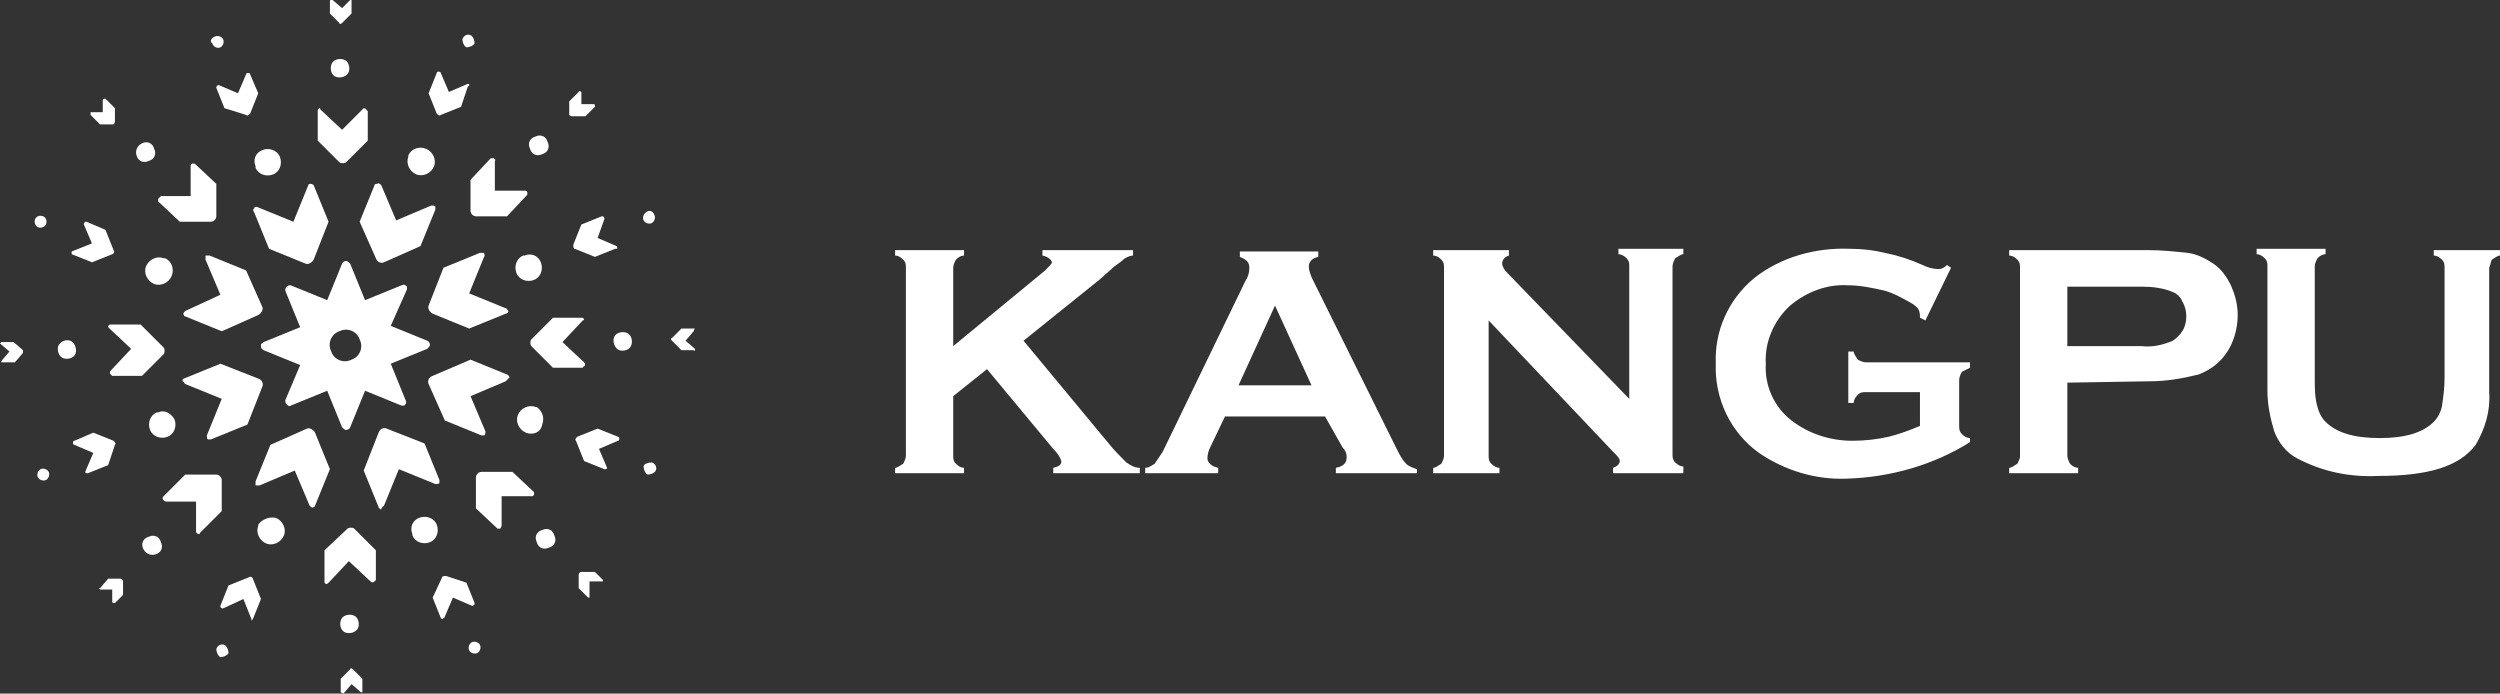<?xml version="1.0" encoding="utf-8"?>
<!-- Generator: Adobe Illustrator 23.0.0, SVG Export Plug-In . SVG Version: 6.00 Build 0)  -->
<svg version="1.1" id="图层_1" xmlns="http://www.w3.org/2000/svg" xmlns:xlink="http://www.w3.org/1999/xlink" x="0px" y="0px"
	 viewBox="0 0 184.9 51.3" style="enable-background:new 0 0 184.9 51.3;" xml:space="preserve">
<rect x="0" y="0" width="184.9" height="51.3" fill="#333333" stroke="none"/>
<style type="text/css">
	.st0{fill-rule:evenodd;clip-rule:evenodd;fill:#FFFFFF;}
	.st1{fill:#FFFFFF;}
</style>
<title>logo</title>
<path class="st0" d="M25.1,24.5c0.6-0.3,1.3,0,1.5,0.6c0.3,0.6,0,1.3-0.6,1.5c-0.6,0.3-1.3,0-1.5-0.6c0,0,0,0,0,0
	C24.2,25.4,24.5,24.7,25.1,24.5 M28.9,24.1l2.7,1.1c0.1,0,0.2,0.2,0.2,0.3c0,0.1-0.1,0.2-0.2,0.3l-2.7,1.1l1.1,2.7
	c0.1,0.2,0,0.3-0.1,0.4c-0.1,0-0.2,0-0.2,0L27,28.9l-1.1,2.7c0,0.1-0.2,0.2-0.3,0.2c-0.1,0-0.2-0.1-0.3-0.2l-1.1-2.7L21.5,30
	c-0.1,0.1-0.2,0-0.3-0.1c-0.1-0.1-0.1-0.2-0.1-0.3l1.1-2.6l-2.7-1.1c-0.2-0.1-0.2-0.2-0.2-0.4c0-0.1,0.1-0.1,0.2-0.2l2.7-1.1
	l-1.1-2.7c0-0.1,0-0.2,0.1-0.3c0.1-0.1,0.2-0.1,0.3-0.1l2.7,1.1l1.1-2.7c0-0.1,0.2-0.2,0.3-0.2c0.1,0,0.2,0.1,0.3,0.2l1.1,2.7
	l2.7-1.1c0.2-0.1,0.3,0,0.4,0.1c0,0.1,0,0.2,0,0.2L28.9,24.1z"/>
<path class="st0" d="M19.4,11.1c0.5-0.2,1.1,0,1.3,0.5c0.2,0.5,0,1.1-0.5,1.3c-0.5,0.2-1.1,0-1.3-0.5c0,0,0,0,0-0.1
	C18.7,11.8,18.9,11.3,19.4,11.1"/>
<path class="st0" d="M37.1,38.9v-2.2h2.2c0.1,0,0.1,0,0.2-0.1c0-0.1,0-0.1,0-0.2l-1.6-1.5h-2.3c-0.2,0-0.4,0.2-0.4,0.4c0,0,0,0,0,0
	v2.3l1.6,1.5c0.1,0,0.1,0,0.2,0C37.1,38.9,37.1,38.9,37.1,38.9"/>
<path class="st0" d="M11.9,14.5h2.2v-2.2c0-0.1,0-0.1,0.1-0.2c0.1,0,0.1,0,0.2,0l1.6,1.5V16c0,0.2-0.2,0.4-0.4,0.4h-2.3l-1.6-1.5
	c0-0.1,0-0.1,0-0.2C11.8,14.6,11.9,14.5,11.9,14.5"/>
<path class="st0" d="M31,38.3c0.5-0.2,1.1,0,1.3,0.5c0.2,0.5,0,1.1-0.5,1.3c-0.5,0.2-1.1,0-1.3-0.5c0,0,0,0,0-0.1
	C30.3,39,30.5,38.5,31,38.3"/>
<path class="st0" d="M31.5,11c0.5,0.2,0.8,0.8,0.6,1.3c-0.2,0.5-0.8,0.8-1.3,0.6c-0.5-0.2-0.8-0.8-0.6-1.3c0,0,0,0,0-0.1
	C30.4,11,31,10.8,31.5,11"/>
<path class="st0" d="M20.4,38.3c0.5,0.2,0.8,0.8,0.6,1.3c-0.2,0.5-0.8,0.8-1.3,0.6c-0.5-0.2-0.8-0.8-0.6-1.3c0,0,0,0,0-0.1
	C19.4,38.4,19.9,38.2,20.4,38.3"/>
<path class="st0" d="M40,19.4c0.2,0.5,0,1.1-0.5,1.3c-0.5,0.2-1.1,0-1.3-0.5c-0.2-0.5,0-1.1,0.5-1.3c0,0,0,0,0.1,0
	C39.3,18.7,39.8,18.9,40,19.4"/>
<path class="st0" d="M12.9,31c0.2,0.5,0,1.1-0.5,1.3c-0.5,0.2-1.1,0-1.3-0.5c-0.2-0.5,0-1.1,0.5-1.3c0,0,0,0,0.1,0
	C12.1,30.3,12.6,30.5,12.9,31"/>
<path class="st0" d="M40.1,31.4C40,32,39.4,32.2,38.9,32s-0.8-0.8-0.6-1.3c0.2-0.5,0.8-0.8,1.3-0.6c0,0,0,0,0.1,0
	C40.1,30.4,40.3,30.9,40.1,31.4"/>
<path class="st0" d="M12.7,20.4c-0.2,0.5-0.8,0.8-1.3,0.6s-0.8-0.8-0.6-1.3c0.2-0.5,0.8-0.8,1.3-0.6c0,0,0,0,0.1,0
	C12.7,19.3,12.9,19.9,12.7,20.4"/>
<path class="st0" d="M24.3,43.1l1.5-1.6l1.6,1.5c0.1,0.1,0.2,0.1,0.3,0c0,0,0.1-0.1,0.1-0.1v-2.2l-1.6-1.6c-0.1-0.1-0.4-0.1-0.5,0
	L24,40.7V43c0,0.1,0,0.1,0.1,0.2C24.2,43.2,24.3,43.1,24.3,43.1"/>
<path class="st0" d="M23.7,8.1l1.6,1.5L26.9,8C26.9,8,27,8,27.1,8.1c0,0,0,0.1,0.1,0.1v2.2l-1.6,1.6c-0.1,0.1-0.4,0.1-0.5,0
	l-1.6-1.6V8.2c0-0.1,0-0.1,0.1-0.2C23.6,8,23.7,8,23.7,8.1"/>
<path class="st0" d="M12.3,37.1h2.2v2.2c0,0.1,0.1,0.2,0.2,0.2c0,0,0.1,0,0.1-0.1l1.6-1.6v-2.3c0-0.2-0.2-0.4-0.4-0.4c0,0,0,0,0,0
	h-2.3l-1.6,1.6c-0.1,0.1-0.1,0.2,0,0.3C12.2,37.1,12.3,37.1,12.3,37.1"/>
<path class="st0" d="M36.6,11.9v2.2h2.2c0.1,0,0.1,0,0.2,0.1c0,0.1,0,0.1,0,0.2L37.5,16h-2.3c-0.2,0-0.4-0.2-0.4-0.4v-2.3l1.5-1.6
	c0.1,0,0.1,0,0.2,0C36.6,11.8,36.7,11.8,36.6,11.9"/>
<path class="st0" d="M8.1,24.3l1.6,1.5l-1.5,1.6c-0.1,0.1-0.1,0.2,0,0.3c0,0,0.1,0.1,0.1,0.1h2.2l1.6-1.6c0.1-0.1,0.1-0.4,0-0.5
	L10.4,24H8.2c-0.1,0-0.1,0-0.2,0.1C8,24.2,8,24.2,8.1,24.3"/>
<path class="st0" d="M43.1,23.7l-1.5,1.6l1.6,1.5c0.1,0.1,0.1,0.2,0,0.3c0,0-0.1,0-0.1,0.1h-2.2l-1.6-1.6c-0.1-0.1-0.1-0.4,0-0.5
	l1.6-1.6H43c0.1,0,0.1,0,0.2,0.1C43.2,23.6,43.2,23.7,43.1,23.7"/>
<path class="st0" d="M19,15.3l2.7,1.1l1.1-2.7c0-0.1,0.1-0.1,0.2-0.1c0.1,0,0.2,0.1,0.2,0.1l1.1,2.7l-1.1,2.8
	c-0.1,0.2-0.4,0.4-0.6,0.3c0,0,0,0,0,0l-2.7-1.1l-1.1-2.7c-0.1-0.1-0.1-0.2,0-0.3C18.8,15.3,18.9,15.3,19,15.3"/>
<path class="st0" d="M28.4,37.4l1.1-2.7l2.7,1.1c0.1,0,0.3,0,0.3-0.1c0-0.1,0-0.1,0-0.2l-1.1-2.7l-2.8-1.1c-0.2-0.1-0.5,0-0.6,0.3
	c0,0,0,0,0,0l-1.1,2.8l1.1,2.7c0,0.1,0.1,0.1,0.2,0.2C28.2,37.5,28.3,37.5,28.4,37.4"/>
<path class="st0" d="M28.2,13.7l1.1,2.6l2.6-1.1c0.1,0,0.3,0,0.3,0.1c0,0.1,0,0.1,0,0.2l-1.1,2.7l-2.7,1.2c-0.2,0.1-0.5,0-0.6-0.3
	l-1.2-2.7l1.1-2.7c0-0.1,0.1-0.1,0.2-0.1C28,13.5,28.1,13.6,28.2,13.7"/>
<path class="st0" d="M19.2,35.9l2.6-1.1l1.1,2.6c0.1,0.1,0.2,0.2,0.3,0.1c0.1,0,0.1-0.1,0.1-0.1l1.1-2.7L23.3,32
	c-0.1-0.2-0.4-0.4-0.6-0.3c0,0,0,0,0,0L20,32.9l-1.1,2.7c0,0.1,0,0.2,0,0.3C19,35.9,19.1,35.9,19.2,35.9"/>
<path class="st0" d="M35.8,19l-1.1,2.7l2.7,1.1c0.1,0,0.1,0.1,0.2,0.2c0,0.1-0.1,0.2-0.2,0.2l-2.7,1.1L32,23.2
	c-0.2-0.1-0.4-0.4-0.3-0.6l1.1-2.8l2.7-1.1c0.1,0,0.2,0,0.3,0C35.8,18.8,35.9,18.9,35.8,19"/>
<path class="st0" d="M13.7,28.4l2.7,1.1l-1.1,2.7c0,0.1,0,0.3,0.1,0.3c0.1,0,0.1,0,0.2,0l2.7-1.1l1.1-2.8c0.1-0.2,0-0.5-0.3-0.6
	l-2.8-1.1l-2.7,1.1c-0.1,0-0.1,0.1-0.1,0.2C13.6,28.2,13.6,28.3,13.7,28.4"/>
<path class="st0" d="M37.4,28.2l-2.6,1.1l1.1,2.6c0,0.1,0,0.3-0.1,0.3c-0.1,0-0.1,0-0.2,0l-2.7-1.1l-1.2-2.7c-0.1-0.2,0-0.5,0.3-0.6
	l2.8-1.2l2.7,1.1c0.1,0,0.1,0.1,0.2,0.2C37.6,28,37.5,28.1,37.4,28.2"/>
<path class="st0" d="M15.2,19.2l1.1,2.6L13.7,23c-0.1,0.1-0.2,0.2-0.1,0.3c0,0.1,0.1,0.1,0.1,0.1l2.7,1.1l2.7-1.2
	c0.2-0.1,0.4-0.4,0.3-0.6L18.2,20l-2.7-1.1c-0.1,0-0.2,0-0.3,0C15.2,19,15.2,19.1,15.2,19.2"/>
<path class="st0" d="M16.2,6.3l1.4,0.6l0.6-1.4c0-0.1,0.1-0.1,0.2-0.1c0,0,0.1,0,0.1,0.1l0.6,1.4l-0.6,1.5c-0.1,0.1-0.2,0.2-0.3,0.1
	l0,0L16.6,8L16,6.5c0-0.1,0-0.1,0.1-0.2C16.1,6.3,16.2,6.3,16.2,6.3"/>
<path class="st0" d="M32.9,45.6l0.6-1.4l1.4,0.6c0.1,0,0.1,0,0.2-0.1c0,0,0-0.1,0-0.1l-0.6-1.5L33,42.6c-0.1,0-0.3,0-0.3,0.1
	L32,44.2l0.6,1.5c0,0,0.1,0.1,0.1,0.1C32.8,45.7,32.9,45.7,32.9,45.6"/>
<path class="st0" d="M5.3,18.6L6.8,18l-0.6-1.4c0-0.1,0-0.1,0.1-0.2c0,0,0.1,0,0.1,0L7.8,17l0.6,1.5c0.1,0.1,0,0.3-0.1,0.3l0,0
	l-1.5,0.6l-1.5-0.6C5.3,18.8,5.3,18.7,5.3,18.6C5.3,18.6,5.3,18.6,5.3,18.6"/>
<path class="st0" d="M44.9,34.6l-0.6-1.4l1.4-0.6c0.1,0,0.1-0.1,0.1-0.2c0,0,0-0.1-0.1-0.1l-1.5-0.6l-1.5,0.6
	c-0.1,0.1-0.2,0.2-0.1,0.3l0.6,1.5l1.5,0.6c0,0,0.1,0,0.1,0C44.9,34.7,44.9,34.6,44.9,34.6"/>
<path class="st0" d="M6.3,34.9l0.6-1.4l-1.4-0.6c-0.1,0-0.1-0.1-0.1-0.2c0,0,0-0.1,0.1-0.1L6.9,32l1.5,0.6c0.1,0.1,0.2,0.2,0.1,0.3
	l0,0L8,34.4L6.5,35c0,0-0.1,0-0.1,0C6.3,35,6.3,34.9,6.3,34.9"/>
<path class="st0" d="M45.6,18.2l-1.4-0.6l0.5-1.4c0-0.1,0-0.1-0.1-0.2c0,0-0.1,0-0.1,0l-1.5,0.6l-0.6,1.5c0,0.1,0,0.3,0.1,0.3
	l1.5,0.6l1.5-0.6C45.7,18.4,45.7,18.4,45.6,18.2C45.6,18.3,45.6,18.2,45.6,18.2"/>
<path class="st0" d="M18.6,45.8L18,44.3L16.5,45c-0.1,0-0.1,0-0.2-0.1c0,0,0-0.1,0-0.1l0.6-1.5l1.5-0.6c0.1-0.1,0.3,0,0.3,0.1
	l0.6,1.5l-0.6,1.5c0,0-0.1,0.1-0.1,0.1C18.6,45.9,18.6,45.9,18.6,45.8"/>
<path class="st0" d="M34.6,6.2l-1.4,0.6l-0.6-1.4c0-0.1-0.1-0.1-0.2-0.1c0,0-0.1,0-0.1,0.1l-0.6,1.5l0.6,1.5
	c0.1,0.1,0.2,0.2,0.3,0.1l1.5-0.6l0.5-1.5C34.8,6.3,34.7,6.2,34.6,6.2C34.6,6.2,34.6,6.2,34.6,6.2"/>
<path class="st0" d="M10.5,10.6c0.4-0.2,0.8,0,0.9,0.4c0.2,0.4,0,0.8-0.4,0.9c-0.4,0.2-0.8,0-0.9-0.4C10,11.2,10.1,10.8,10.5,10.6
	C10.5,10.6,10.5,10.6,10.5,10.6"/>
<path class="st0" d="M40.1,39.2c0.4-0.2,0.8,0,0.9,0.4c0.2,0.4,0,0.8-0.4,0.9c-0.4,0.2-0.8,0-0.9-0.4C39.5,39.7,39.7,39.3,40.1,39.2
	C40.1,39.2,40.1,39.2,40.1,39.2"/>
<path class="st0" d="M4.3,25.6c0.2-0.4,0.6-0.5,0.9-0.4s0.5,0.6,0.4,0.9c-0.1,0.4-0.6,0.5-0.9,0.4C4.4,26.4,4.2,26,4.3,25.6
	C4.3,25.6,4.3,25.6,4.3,25.6"/>
<path class="st0" d="M45.4,25c0.1-0.4,0.6-0.5,0.9-0.4c0.4,0.1,0.5,0.6,0.4,0.9c0,0,0,0,0,0c-0.1,0.4-0.6,0.5-0.9,0.4
	C45.5,25.8,45.3,25.3,45.4,25"/>
<path class="st0" d="M10.6,40.6c-0.2-0.4,0-0.8,0.4-0.9c0.4-0.2,0.8,0,0.9,0.4c0.2,0.4,0,0.8-0.4,0.9C11.2,41.1,10.8,41,10.6,40.6
	C10.6,40.6,10.6,40.6,10.6,40.6"/>
<path class="st0" d="M39.2,11c-0.2-0.4,0-0.8,0.4-0.9c0.4-0.2,0.8,0,0.9,0.4c0.2,0.4,0,0.8-0.4,0.9C39.7,11.6,39.3,11.4,39.2,11
	C39.2,11.1,39.2,11.1,39.2,11"/>
<path class="st0" d="M25.6,46.8c-0.4-0.1-0.5-0.6-0.4-0.9c0,0,0,0,0,0c0.1-0.4,0.6-0.5,0.9-0.4c0.4,0.1,0.5,0.6,0.4,0.9
	C26.4,46.7,26,46.9,25.6,46.8"/>
<path class="st0" d="M24.9,5.7c-0.4-0.1-0.5-0.6-0.4-0.9c0.1-0.4,0.6-0.5,0.9-0.4l0,0c0.4,0.1,0.5,0.6,0.4,0.9c0,0,0,0,0,0
	C25.7,5.6,25.3,5.8,24.9,5.7C24.9,5.7,24.9,5.7,24.9,5.7"/>
<path class="st0" d="M6.7,8.3h0.9V7.4c0,0,0-0.1,0.1-0.1c0,0,0,0,0,0c0,0,0.1,0,0.1,0L8.5,8v1c0,0.1-0.1,0.2-0.1,0.2H7.4L6.7,8.5
	C6.7,8.4,6.7,8.4,6.7,8.3C6.7,8.3,6.7,8.3,6.7,8.3"/>
<path class="st0" d="M43.6,43.9V43h0.9c0,0,0,0,0.1,0c0,0,0-0.1,0-0.1L44,42.3h-1c-0.1,0-0.2,0.1-0.2,0.2v1l0.7,0.7c0,0,0.1,0,0.1,0
	C43.6,44.1,43.6,44,43.6,43.9"/>
<path class="st0" d="M24.6,0l0.7,0.6L25.9,0c0,0,0.1,0,0.1,0c0,0,0,0,0,0.1V1l-0.7,0.7c-0.1,0.1-0.2,0.1-0.2,0L24.4,1V0.1
	C24.4,0,24.4,0,24.6,0C24.5,0,24.5,0,24.6,0"/>
<path class="st0" d="M25.4,51.3l0.6-0.7l0.7,0.6c0,0,0.1,0,0.1,0c0,0,0,0,0-0.1v-0.9l-0.7-0.7c-0.1-0.1-0.2-0.1-0.2,0l-0.7,0.7v0.9
	c0,0,0,0.1,0,0.1C25.4,51.3,25.4,51.3,25.4,51.3"/>
<path class="st0" d="M43,6.8v0.9h0.9c0,0,0.1,0,0.1,0.1c0,0,0,0.1,0,0.1l-0.7,0.7h-1c-0.1,0-0.2-0.1-0.2-0.1v-1l0.7-0.7
	C42.8,6.7,42.9,6.7,43,6.8C42.9,6.7,42.9,6.8,43,6.8"/>
<path class="st0" d="M7.4,43.6h0.9v0.9c0,0,0,0.1,0.1,0.1c0,0,0.1,0,0.1,0L9.1,44v-1c0-0.1-0.1-0.2-0.2-0.2H8l-0.6,0.7
	C7.3,43.5,7.3,43.5,7.4,43.6C7.4,43.6,7.4,43.6,7.4,43.6"/>
<path class="st0" d="M51.3,24.5l-0.6,0.7l0.7,0.6c0,0,0,0.1,0,0.1c0,0,0,0.1-0.1,0h-0.9l-0.7-0.7c-0.1-0.1-0.1-0.2,0-0.2l0.7-0.7
	h0.9c0,0,0,0,0.1,0C51.3,24.4,51.3,24.5,51.3,24.5"/>
<path class="st0" d="M0,25.4l0.7,0.6l-0.6,0.7c0,0,0,0.1,0,0.1c0,0,0,0,0.1,0h0.9l0.6-0.7c0-0.1,0-0.1,0-0.2L1,25.3H0.1
	C0.1,25.3,0.1,25.3,0,25.4C0,25.4,0,25.4,0,25.4"/>
<path class="st0" d="M15.9,2.7c0.2-0.1,0.5,0,0.6,0.2s0,0.5-0.2,0.6l0,0c-0.2,0.1-0.5,0-0.6-0.3C15.5,3.1,15.6,2.8,15.9,2.7"/>
<path class="st0" d="M34.9,47.5c0.2-0.1,0.5,0,0.6,0.2s0,0.5-0.2,0.6c-0.2,0.1-0.5,0-0.6-0.2C34.6,47.9,34.7,47.6,34.9,47.5"/>
<path class="st0" d="M34.8,2.6c0.2,0.1,0.3,0.4,0.3,0.6c-0.1,0.2-0.4,0.3-0.6,0.3c-0.2-0.1-0.3-0.4-0.3-0.6
	C34.3,2.6,34.6,2.5,34.8,2.6"/>
<path class="st0" d="M16.6,47.7c0.2,0.1,0.3,0.4,0.3,0.6c-0.1,0.2-0.4,0.3-0.6,0.3c-0.2-0.1-0.3-0.4-0.3-0.6c0,0,0,0,0,0
	C16.1,47.7,16.4,47.6,16.6,47.7"/>
<path class="st0" d="M48.4,15.9c0.1,0.2,0,0.5-0.2,0.6s-0.5,0-0.6-0.2c-0.1-0.2,0-0.5,0.2-0.6C48,15.5,48.3,15.6,48.4,15.9
	C48.4,15.9,48.4,15.9,48.4,15.9"/>
<path class="st0" d="M3.6,34.9c0.1,0.2,0,0.5-0.2,0.6s-0.5,0-0.6-0.2c-0.1-0.2,0-0.5,0.2-0.6C3.2,34.6,3.5,34.7,3.6,34.9
	C3.6,34.9,3.6,34.9,3.6,34.9"/>
<path class="st0" d="M48.5,34.8c-0.1,0.2-0.4,0.3-0.6,0.3c-0.2-0.1-0.3-0.4-0.3-0.6s0.4-0.3,0.6-0.3c0,0,0,0,0,0
	C48.5,34.3,48.6,34.6,48.5,34.8C48.5,34.8,48.5,34.8,48.5,34.8"/>
<path class="st0" d="M3.4,16.6c-0.1,0.2-0.4,0.3-0.6,0.2c-0.2-0.1-0.3-0.4-0.2-0.6C2.7,16,2.9,15.9,3.2,16
	C3.4,16.1,3.5,16.3,3.4,16.6"/>
<path class="st1" d="M184.1,19.8V29c0.1,1.4-0.3,2.7-1,3.9c-1.2,1.6-3.5,2.3-7.2,2.3c-2.1,0.1-4.1-0.3-6-1.3c-0.8-0.4-1.4-1.2-1.7-2
	c-0.3-1-0.5-2-0.5-3v-9.2c0-0.2,0-0.4-0.2-0.6c-0.2-0.2-0.4-0.3-0.6-0.3v-0.4h5.1v0.4c-0.2,0-0.4,0.1-0.6,0.3
	c-0.1,0.2-0.2,0.4-0.2,0.6V28c0,0.7,0,1.4,0.2,2.1c0.1,0.4,0.3,0.8,0.6,1.1c0.8,0.8,2.1,1.2,4,1.2s3.2-0.4,4-1.2
	c0.3-0.3,0.5-0.7,0.6-1.1c0.1-0.7,0.2-1.4,0.2-2.1v-8.2c0-0.2,0-0.4-0.2-0.6c-0.2-0.2-0.4-0.3-0.6-0.3v-0.4h4.9v0.4
	c-0.2,0-0.4,0.2-0.6,0.3C184.2,19.4,184.2,19.6,184.1,19.8 M152.9,25.6h5.5c0.8,0.1,1.6-0.1,2.3-0.4c0.3-0.2,0.5-0.4,0.7-0.7
	c0.2-0.3,0.3-0.7,0.3-1.1c0-0.4-0.1-0.8-0.3-1.1c-0.1-0.3-0.4-0.6-0.7-0.7c-0.7-0.3-1.5-0.4-2.3-0.4h-5.5V25.6z M152.9,28.3v5.4
	c0,0.2,0.1,0.4,0.2,0.6c0.2,0.2,0.4,0.3,0.6,0.3V35h-5.1v-0.4c0.2,0,0.4-0.2,0.6-0.3c0.1-0.2,0.2-0.4,0.2-0.5v-14
	c0-0.2,0-0.4-0.2-0.6c-0.2-0.2-0.4-0.3-0.6-0.3v-0.4h10.3c1,0,1.9,0.1,2.9,0.2c0.7,0.1,1.3,0.4,1.9,0.8c0.6,0.4,1,1,1.3,1.6
	c0.3,0.7,0.5,1.4,0.5,2.2c0,1-0.3,2.1-0.9,2.9c-0.5,0.7-1.2,1.2-2,1.5c-1.2,0.3-2.4,0.5-3.6,0.5L152.9,28.3L152.9,28.3z M142,29H138
	c-0.2,0-0.4,0-0.6,0.2c-0.2,0.2-0.3,0.4-0.3,0.6h-0.4V26h0.4c0,0.2,0.2,0.4,0.3,0.6c0.2,0.1,0.4,0.2,0.6,0.2h7.7v0.4
	c-0.2,0.1-0.4,0.2-0.6,0.3c-0.1,0.2-0.2,0.4-0.2,0.6v3.4c0,0.2,0,0.4,0.2,0.6c0.2,0.2,0.4,0.3,0.6,0.3v0.3c-2.7,1.7-5.9,2.6-9.1,2.7
	c-2.3,0.1-4.6-0.6-6.5-1.9c-2.1-1.5-3.3-4-3.2-6.6c-0.1-2.4,0.9-4.7,2.8-6.3c2-1.6,4.6-2.3,7.1-2.2c0.9,0,1.8,0.1,2.6,0.3
	c1,0.2,1.9,0.5,2.8,0.9c0.4,0.2,0.8,0.3,1.2,0.3c0.2,0,0.4-0.1,0.6-0.3l0.3,0.2l-1.9,3.9l-0.4-0.2c0-0.2,0-0.4-0.1-0.6
	c-0.1-0.2-0.3-0.3-0.4-0.4c-0.7-0.4-1.4-0.8-2.1-1c-0.9-0.2-1.8-0.4-2.7-0.4c-1.6-0.1-3.1,0.5-4.3,1.5c-1.2,1.1-1.9,2.7-1.8,4.3
	c-0.1,1.6,0.6,3.2,1.9,4.2c1.3,1,2.9,1.5,4.5,1.5c0.9,0,1.8-0.1,2.7-0.3c0.8-0.2,1.6-0.5,2.3-0.8L142,29L142,29z M110.1,23.7v10
	c0,0.2,0,0.4,0.2,0.6c0.2,0.2,0.4,0.3,0.6,0.3V35H106v-0.4c0.2,0,0.4-0.2,0.6-0.3c0.1-0.2,0.2-0.4,0.2-0.6V19.8c0-0.2,0-0.4-0.2-0.6
	c-0.2-0.2-0.4-0.3-0.6-0.3v-0.4h5.6v0.4c-0.3,0.1-0.5,0.3-0.5,0.6c0,0.2,0.2,0.5,0.3,0.6l9.1,9.4v-9.8c0-0.2,0-0.4-0.2-0.6
	c-0.2-0.2-0.4-0.3-0.6-0.3v-0.4h4.8v0.4c-0.2,0-0.4,0.2-0.6,0.3c-0.1,0.2-0.2,0.4-0.2,0.6v13.9c0,0.2,0,0.4,0.2,0.6
	c0.2,0.2,0.4,0.3,0.6,0.3V35h-5.2v-0.4c0.3-0.1,0.5-0.3,0.5-0.5s-0.2-0.4-0.6-0.8L110.1,23.7z M97,28.5l-2.7-5.9l-2.7,5.9H97z
	 M98,30.8h-7.4l-1.1,2.3c-0.1,0.2-0.2,0.5-0.2,0.8c0,0.3,0.3,0.6,0.8,0.7V35h-5.4v-0.4c0.3,0,0.5-0.2,0.7-0.3
	c0.2-0.3,0.4-0.6,0.6-0.9l6.1-12.6c0.2-0.3,0.3-0.6,0.3-1c0-0.4-0.2-0.6-0.7-0.8v-0.4h5.8v0.4c-0.5,0.1-0.7,0.4-0.7,0.7
	c0,0.3,0.1,0.5,0.2,0.8l6.3,12.7c0.2,0.4,0.4,0.8,0.7,1.1c0.2,0.2,0.5,0.3,0.8,0.4V35h-6v-0.4c0.5-0.1,0.8-0.3,0.8-0.8
	c0-0.3-0.1-0.5-0.3-0.7L98,30.8z M73,27.3l-2.5,2v4.4c0,0.2,0,0.4,0.2,0.6c0.2,0.2,0.4,0.3,0.6,0.3V35h-5.1v-0.4
	c0.2,0,0.4-0.2,0.6-0.3c0.1-0.2,0.2-0.4,0.2-0.6V19.8c0-0.2,0-0.4-0.2-0.6c-0.2-0.2-0.4-0.3-0.6-0.3v-0.4h5.1v0.4
	c-0.2,0-0.4,0.1-0.6,0.3c-0.1,0.2-0.2,0.4-0.2,0.6v5.8l6.8-5.6c0.3-0.3,0.5-0.5,0.5-0.6s-0.2-0.4-0.7-0.5v-0.4h6.7v0.4
	c-0.2,0-0.4,0.1-0.6,0.2c-0.3,0.3-0.7,0.5-1,0.8l-0.9,0.8l-5.6,4.5l6.3,7.6c0.4,0.5,0.8,0.9,1.3,1.4c0.3,0.2,0.6,0.4,1,0.4V35h-6.4
	v-0.4c0.4-0.1,0.6-0.2,0.6-0.5c-0.1-0.3-0.3-0.6-0.6-0.9L73,27.3z"/>
</svg>
